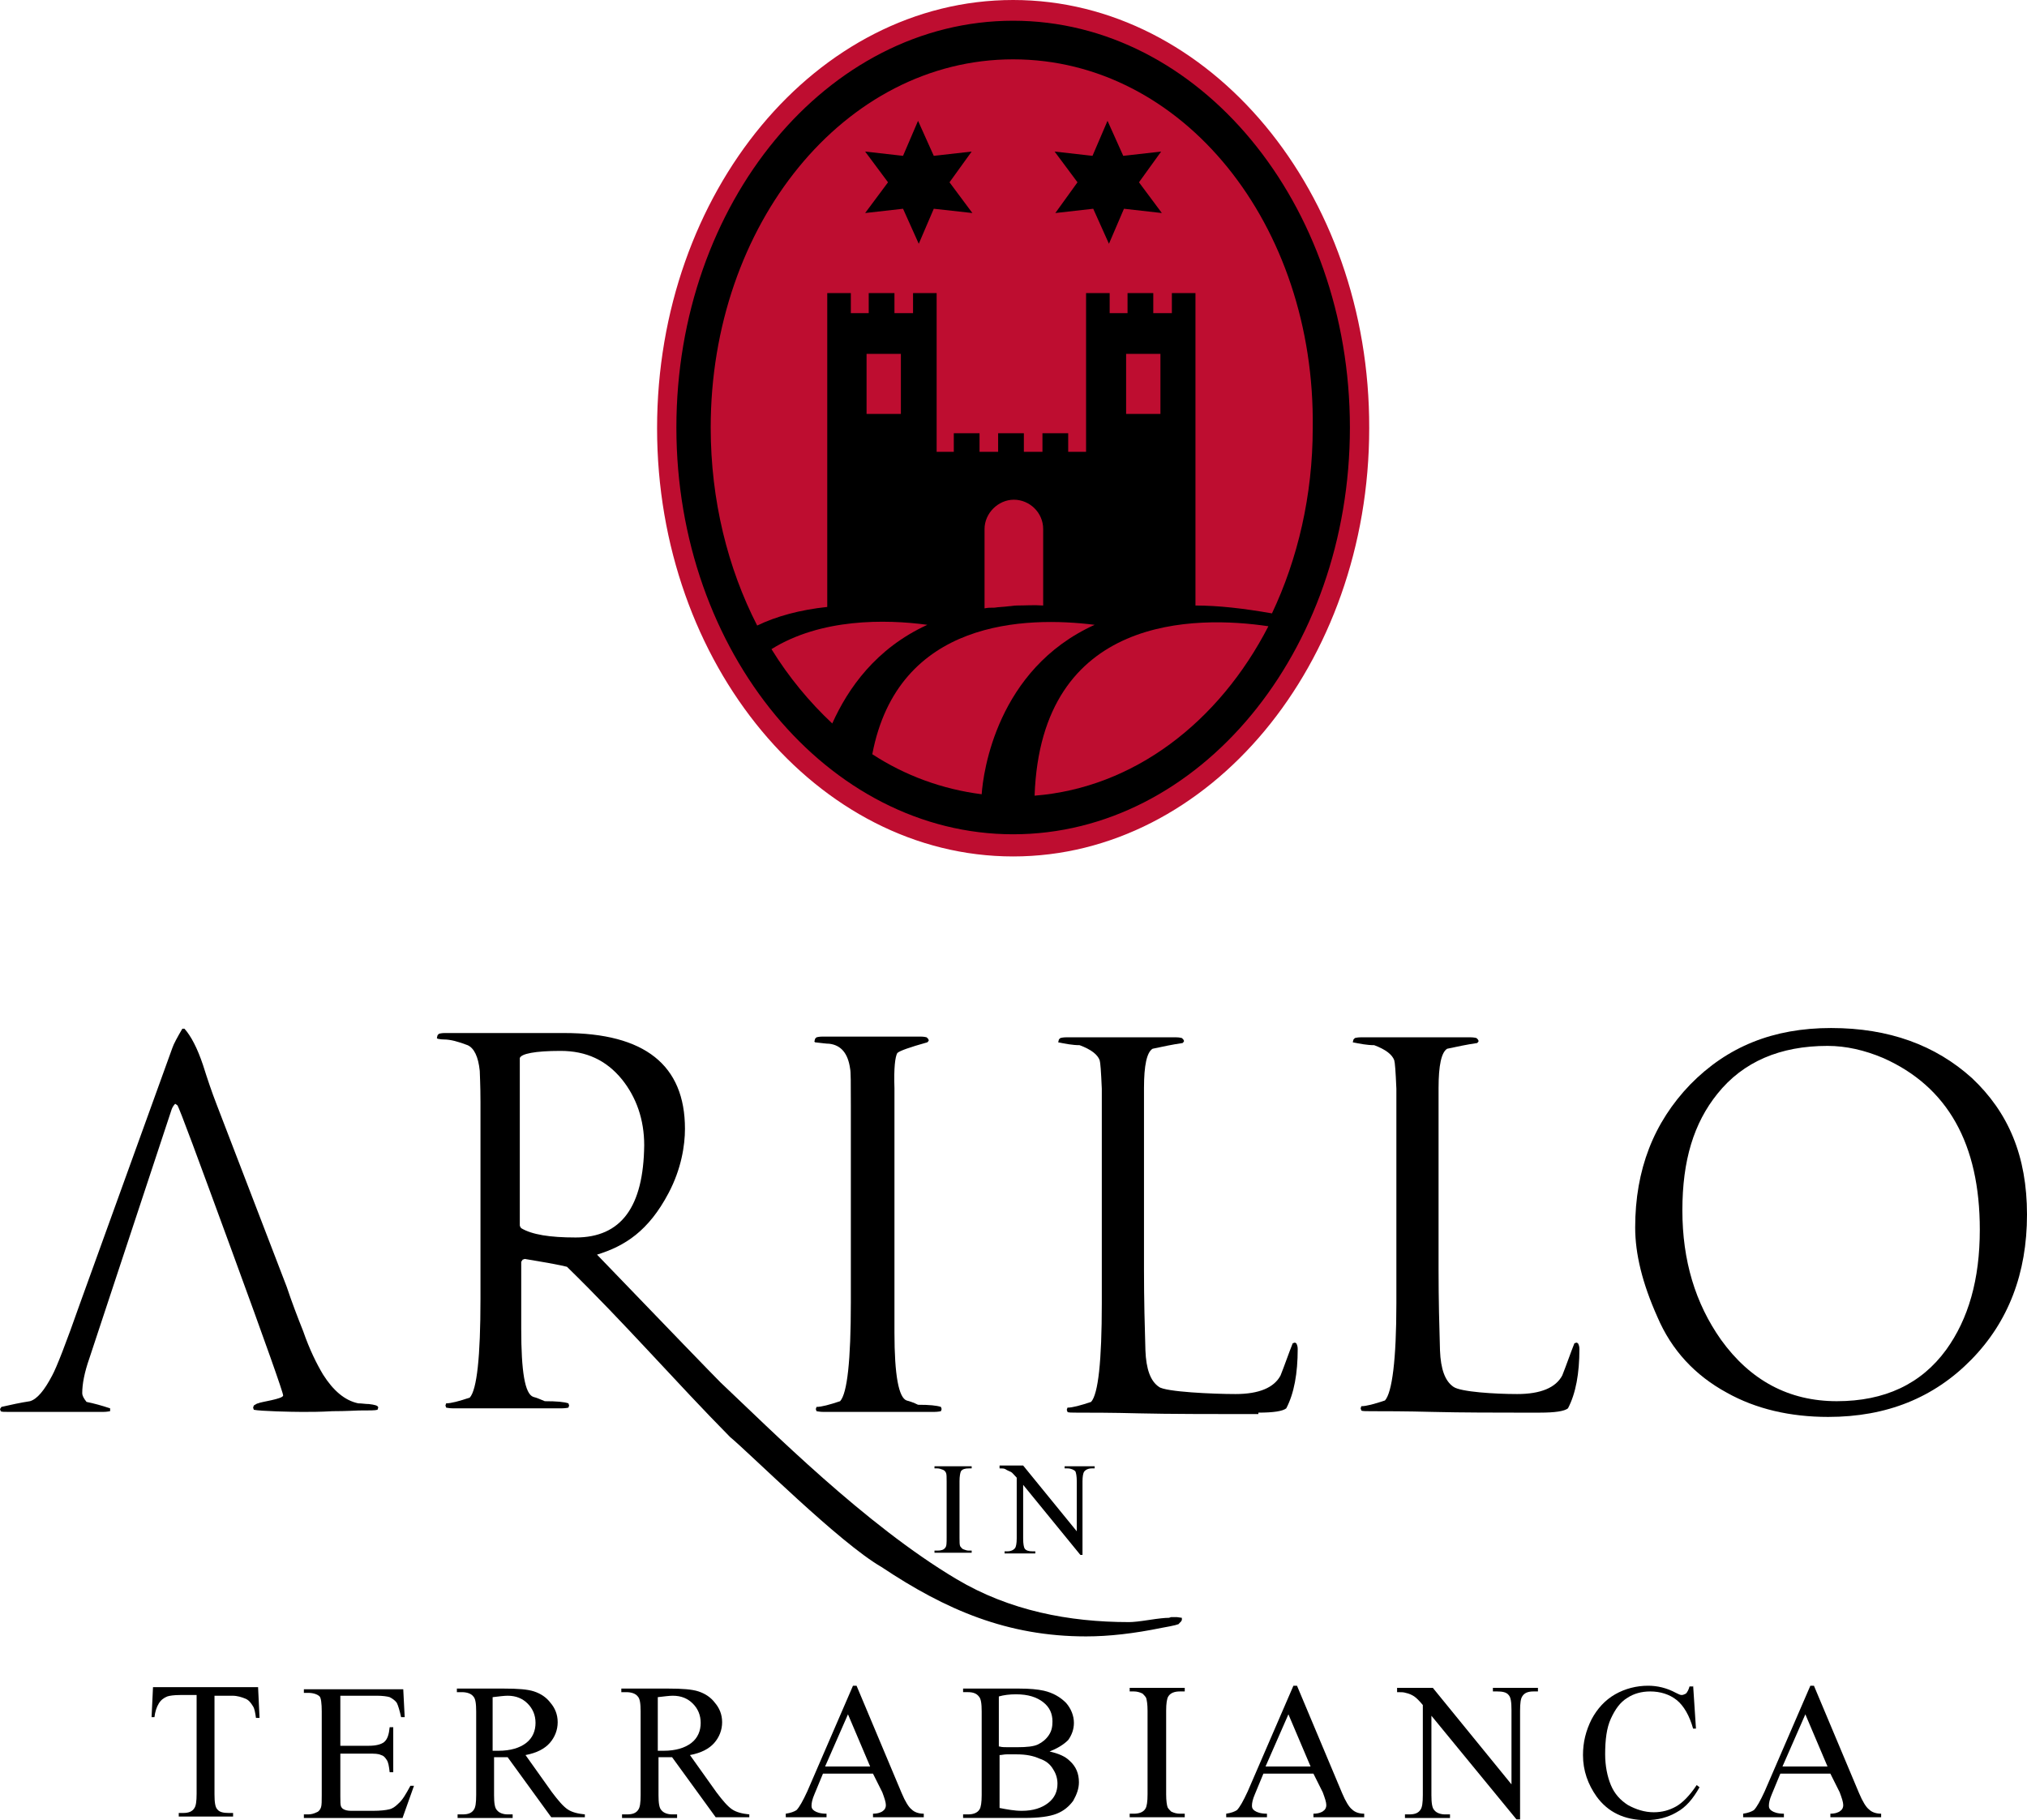 <svg xmlns="http://www.w3.org/2000/svg" id="Ebene_2" data-name="Ebene 2" viewBox="0 0 283.5 254.6"><defs><style>      .cls-1 {        fill: #be0d30;      }    </style></defs><g id="Ebene_1-2" data-name="Ebene 1"><g><g id="wordmark"><g><path d="m36.1,196.3c-.1,0-.3.1-.6.3l-.1.3.1.3c.9.2,5.3.3,6.8.3,1.1,0,2.5,0,4.2-.1,2,0,3.3-.1,3.7-.1,1.5,0,2.3,0,2.6-.1l.1-.3c0-.3-.5-.4-1.3-.5-.5,0-1-.1-1.5-.1-1.9-.4-3.5-1.8-4.9-4-.9-1.5-1.9-3.5-2.8-6.1-.8-2-1.6-4.1-2.3-6.2l-9.8-25.5c-.7-1.8-1.3-3.6-1.9-5.5-.8-2.4-1.7-4.1-2.6-5.1h-.3c-.7,1.2-1.2,2.1-1.4,2.7l-12.9,35.7c-2,5.7-3.3,9-3.9,10.1-1.1,2.1-2.1,3.3-3.1,3.6-1.3.2-2.7.5-4,.8l-.2.3.1.3c.1.1.5.1,1.2.1h13.1c.6,0,.9-.1,1-.1v-.4c-1.2-.4-2.3-.7-3.3-.9-.4-.5-.6-.9-.6-1.2,0-1.3.3-2.9,1-4.9l11.5-34.8c.1-.3.3-.6.5-.8l.3.2c.3.4,2.8,7.2,7.6,20.3s7.2,19.9,7.2,20.3c0,.5-3.2.9-3.5,1.1Z"></path><path d="m125.5,147.3c.3-.3,1.7-.8,4.2-1.5.1-.1.2-.2.2-.3l-.1-.2-.2-.2c-.4-.1-.7-.1-.8-.1h-13.8c-.1,0-.4,0-.8.1l-.2.2-.1.4.1.1c.9.1,1.6.2,2,.2,1.6.2,2.6,1.3,2.9,3.5.1.4.1,2.1.1,5.1v27.6c0,8.1-.5,12.7-1.5,13.8-1.5.5-2.6.8-3.3.8l-.1.3.1.3c.1,0,.4.1,1,.1h15.4c.6,0,1-.1,1-.1l.1-.3-.1-.3c-.6-.2-1.6-.3-3.2-.3-.6-.3-1.2-.5-1.6-.6-1.1-.4-1.7-3.5-1.7-9.5v-34.2c-.1-2.8.1-4.4.4-4.9Z"></path><path d="m176,197.6c2.1,0,3.4-.2,3.9-.6,1.1-2.1,1.6-4.9,1.6-8.3,0-.4-.1-.6-.2-.8l-.2-.1-.3.1c-.6,1.5-1.1,3-1.7,4.5-.9,1.7-3,2.6-6.3,2.6-3.1,0-9.8-.3-10.7-1-1.2-.8-1.8-2.5-1.9-5.1-.1-3.3-.2-7.1-.2-11.3v-25.4c0-3.2.4-5,1.2-5.5,1.4-.3,2.8-.6,4.2-.8.1-.1.2-.2.2-.3l-.1-.2-.2-.2c-.4-.1-.7-.1-.8-.1h-15.4c-.1,0-.4,0-.8.1l-.2.2-.1.4c1,.2,2,.4,3,.4,1.6.6,2.5,1.3,2.8,2.1.1.3.2,1.6.3,4v30c0,8.1-.5,12.7-1.5,13.8-1.5.5-2.6.8-3.3.8l-.1.3.1.3c.1.1.6.1,1.3.1,1.9,0,4.9,0,8.7.1,3.9.1,11.4.1,13.4.1h3.3v-.2Z"></path><path d="m193.7,195.9c-1.5.5-2.6.8-3.3.8l-.1.3.1.3c.1.1.6.1,1.3.1,1.9,0,4.9,0,8.7.1,3.9.1,9.5.1,11.5.1h3.5c2.1,0,3.4-.2,3.9-.6,1.1-2.1,1.6-4.9,1.6-8.3,0-.4-.1-.6-.2-.8l-.2-.1-.3.1c-.6,1.5-1.1,3-1.7,4.5-.9,1.7-3,2.6-6.3,2.6-3.1,0-7.9-.3-8.9-1-1.2-.8-1.8-2.5-1.9-5.1-.1-3.3-.2-7.1-.2-11.3v-25.4c0-3.2.4-5,1.2-5.5,1.4-.3,2.8-.6,4.2-.8.1-.1.2-.2.2-.3l-.1-.2-.2-.2c-.4-.1-.7-.1-.8-.1h-15.4c-.1,0-.4,0-.8.1l-.2.2-.1.4c1,.2,2,.4,3,.4,1.6.6,2.5,1.3,2.8,2.1.1.3.2,1.6.3,4v30c0,7.9-.6,12.5-1.6,13.6Z"></path><path d="m275.8,150.8c-5.1-4.6-11.6-7-19.7-7s-14.5,2.6-19.7,7.9c-5.1,5.3-7.7,11.9-7.7,20,0,3.7,1,7.8,3.1,12.5,2,4.7,5.3,8.2,9.7,10.6,4.1,2.3,8.9,3.4,14.2,3.4,8.2,0,14.8-2.7,20-8s7.8-12.1,7.8-20.3-2.6-14.3-7.7-19.1Zm-3.6,38c-3.5,4.8-8.6,7.2-15.3,7.2s-12.1-2.9-16.2-8.6c-3.6-5.1-5.4-11.1-5.4-18.1s1.6-12.2,4.9-16.3c3.6-4.5,8.8-6.7,15.4-6.7,2.6,0,5.2.6,7.8,1.7,9,4,13.5,12,13.5,24,0,7-1.6,12.5-4.7,16.8Z"></path><path d="m164.6,226.2h-.8l-.3.1c-.6,0-1.5.1-2.8.3s-2.2.3-2.8.3c-8.4,0-16.7-1.6-24.1-6-12.8-7.6-26.1-21-33-27.5-1.2-1.2-7-7.2-17.3-17.9,3.9-1.2,7.2-3.3,10-8.6,1.8-3.4,2.3-6.7,2.3-9,0-8.9-5.6-13.4-16.9-13.4h-16.7c-.1,0-.4,0-.8.1l-.2.2-.1.4.1.1c.1,0,.4.1.9.1.9,0,2,.3,3.3.8.9.4,1.5,1.6,1.7,3.6,0,.4.1,1.9.1,4.3v27.6c0,8.1-.5,12.7-1.5,13.8-1.5.5-2.6.8-3.3.8l-.1.3.1.3c.1,0,.4.1,1,.1h15.1c.6,0,1-.1,1-.1l.1-.3-.1-.3c-.6-.2-1.6-.3-3.3-.3-.7-.3-1.2-.5-1.6-.6-1.2-.4-1.7-3.6-1.7-9.5v-9.4l.2-.3.3-.1c5.5.9,5.8,1.1,5.9,1.1,8.1,7.9,15.2,16.1,22.8,23.8,3,2.5,15.3,14.8,21.2,18.2,9,6,17.6,9.7,28.6,9.7,3.2,0,6.7-.4,10.6-1.2,1.7-.3,2.5-.5,2.4-.6l.3-.3.1-.2v-.3l-.7-.1Zm-84.1-53.1c-3.6,0-6.1-.4-7.6-1.3-.1-.1-.2-.3-.2-.4v-23.4c.2-.6,2.1-1,5.7-1s6.4,1.3,8.6,4c2,2.5,3.1,5.6,3.1,9.2-.1,8.6-3.2,12.9-9.6,12.9Z"></path></g><g><path d="m135.9,216.9v.3h-5.2v-.3h.4c.5,0,.9-.1,1.1-.4.2-.2.2-.7.2-1.4v-7.9c0-.6,0-1-.1-1.2s-.2-.3-.4-.4c-.3-.1-.5-.2-.8-.2h-.4v-.3h5.2v.3h-.4c-.5,0-.9.1-1.1.4-.1.2-.2.7-.2,1.4v7.9c0,.6,0,1,.1,1.2.1.1.2.3.4.4.3.1.5.2.8.2h.4Z"></path><path d="m139.8,205h3.3l7.5,9.2v-7c0-.7-.1-1.2-.2-1.4-.2-.2-.6-.4-1.1-.4h-.4v-.3h4.2v.3h-.4c-.5,0-.9.2-1.1.5-.1.2-.2.6-.2,1.3v10.3h-.3l-8-9.8v7.5c0,.8.1,1.2.2,1.4.2.3.6.4,1.1.4h.4v.3h-4.3v-.3h.4c.5,0,.9-.2,1.1-.5.1-.2.2-.6.2-1.3v-8.5c-.4-.4-.6-.7-.8-.8s-.5-.2-.8-.4c-.2-.1-.4-.1-.8-.1v-.4h0Z"></path><path d="m36.1,236.1l.2,4.2h-.5c-.1-.7-.2-1.3-.4-1.6-.3-.5-.6-.9-1.1-1.1s-1.1-.4-1.8-.4h-2.5v13.8c0,1.1.1,1.8.4,2.1.3.4.9.5,1.6.5h.6v.5h-7.6v-.5h.6c.8,0,1.3-.2,1.6-.7.2-.3.3-.9.3-2v-13.8h-2.3c-.9,0-1.5.1-1.8.2-.5.2-.9.5-1.2,1-.3.5-.5,1.1-.6,1.9h-.4l.2-4.2h14.7v.1Z"></path><path d="m47.6,237.1v7.1h4c1,0,1.7-.2,2.1-.5.5-.4.7-1.1.8-2.1h.5v6.3h-.5c-.1-.9-.2-1.4-.4-1.7-.2-.3-.4-.6-.8-.7-.4-.2-.9-.2-1.7-.2h-4v5.9c0,.8,0,1.3.1,1.5s.2.3.4.4.5.2,1,.2h3.1c1,0,1.8-.1,2.2-.2.5-.1.9-.4,1.3-.8.6-.5,1.1-1.4,1.7-2.5h.5l-1.6,4.5h-13.8v-.5h.6c.4,0,.8-.1,1.2-.3.3-.1.5-.4.6-.7.1-.3.1-.9.1-1.7v-11.7c0-1.1-.1-1.9-.3-2.1-.3-.3-.9-.5-1.6-.5h-.6v-.5h13.9l.2,3.9h-.5c-.2-.9-.4-1.6-.6-2-.2-.3-.6-.6-1-.8-.3-.1-1-.2-1.8-.2h-5.1v-.1Z"></path><path d="m81.9,254.2h-4.8l-6.1-8.4h-1.9v5.3c0,1.1.1,1.8.4,2.1.3.4.9.6,1.5.6h.7v.5h-7.7v-.5h.7c.8,0,1.3-.2,1.6-.7.2-.3.3-.9.3-2v-11.7c0-1.1-.1-1.8-.4-2.1-.3-.4-.9-.6-1.6-.6h-.7v-.5h6.6c1.9,0,3.3.1,4.2.4.9.3,1.7.8,2.3,1.6.6.7,1,1.6,1,2.7s-.4,2.1-1.1,2.9-1.8,1.4-3.4,1.7l3.7,5.2c.9,1.2,1.6,2,2.2,2.4s1.4.6,2.4.7v.4h.1Zm-12.9-9.3h.7c1.7,0,3-.4,3.9-1.1s1.3-1.7,1.3-2.8-.4-2-1.1-2.7-1.6-1.1-2.8-1.1c-.5,0-1.2.1-2.1.2v7.5h.1Z"></path><path d="m104.9,254.2h-4.8l-6.1-8.4h-1.9v5.3c0,1.1.1,1.8.4,2.1.3.4.9.6,1.5.6h.7v.5h-7.7v-.5h.7c.8,0,1.3-.2,1.6-.7.2-.3.3-.9.3-2v-11.7c0-1.1-.1-1.8-.4-2.1-.3-.4-.9-.6-1.6-.6h-.7v-.5h6.6c1.9,0,3.3.1,4.2.4.9.3,1.7.8,2.3,1.6.6.7,1,1.6,1,2.7s-.4,2.1-1.1,2.9-1.8,1.4-3.4,1.7l3.7,5.2c.9,1.2,1.6,2,2.2,2.4s1.4.6,2.4.7v.4h.1Zm-12.8-9.3h.7c1.7,0,3-.4,3.9-1.1s1.3-1.7,1.3-2.8-.4-2-1.1-2.7-1.6-1.1-2.8-1.1c-.5,0-1.2.1-2.1.2v7.5h.1Z"></path><path d="m122.1,248.1h-7l-1.2,2.9c-.3.7-.4,1.2-.4,1.6,0,.3.1.5.4.7s.8.4,1.7.4v.5h-5.7v-.5c.7-.1,1.2-.3,1.5-.5.4-.4.9-1.3,1.5-2.6l6.4-14.8h.5l6.3,15c.5,1.2,1,2,1.4,2.3.4.4,1,.6,1.7.6v.5h-7.1v-.5c.7,0,1.2-.2,1.4-.4.3-.2.4-.5.4-.8,0-.4-.2-1-.5-1.8l-1.3-2.6Zm-.4-1l-3.1-7.3-3.2,7.3h6.3Z"></path><path d="m146.8,245c1.3.3,2.2.7,2.8,1.3.9.8,1.3,1.8,1.3,3,0,.9-.3,1.7-.8,2.6-.6.8-1.3,1.4-2.3,1.8s-2.5.6-4.6.6h-8.5v-.5h.7c.7,0,1.3-.2,1.6-.7.2-.3.3-1,.3-2v-11.7c0-1.1-.1-1.8-.4-2.1-.3-.4-.8-.6-1.5-.6h-.7v-.5h7.8c1.5,0,2.6.1,3.5.3,1.3.3,2.3.9,3.1,1.7.7.8,1.1,1.8,1.1,2.8,0,.9-.3,1.7-.8,2.4-.7.7-1.6,1.2-2.6,1.6Zm-7-.7c.3.1.7.1,1.1.1h1.4c1.3,0,2.3-.1,2.9-.4.6-.3,1.1-.7,1.5-1.3.4-.6.5-1.2.5-1.9,0-1.1-.4-2-1.3-2.7-.9-.7-2.1-1.1-3.8-1.1-.9,0-1.7.1-2.4.3v7h.1Zm0,8.6c1,.2,2.1.4,3.1.4,1.6,0,2.8-.4,3.7-1.1s1.3-1.6,1.3-2.7c0-.7-.2-1.4-.6-2-.4-.7-1-1.2-1.9-1.5-.9-.4-1.9-.6-3.2-.6h-1.4c-.4,0-.7.1-1,.1v7.4h0Z"></path><path d="m165.7,253.7v.5h-7.7v-.5h.6c.7,0,1.3-.2,1.6-.7.2-.3.3-1,.3-2v-11.7c0-.9-.1-1.5-.2-1.8-.1-.2-.3-.4-.5-.6-.4-.2-.8-.3-1.2-.3h-.6v-.5h7.7v.5h-.7c-.7,0-1.3.2-1.6.7-.2.3-.3,1-.3,2v11.7c0,.9.1,1.5.2,1.8.1.2.3.4.5.6.4.2.8.3,1.2.3h.7Z"></path><path d="m183.7,248.1h-7l-1.2,2.9c-.3.7-.4,1.2-.4,1.6,0,.3.1.5.4.7.3.2.8.4,1.7.4v.5h-5.7v-.5c.7-.1,1.2-.3,1.5-.5.4-.4.9-1.3,1.5-2.6l6.4-14.8h.5l6.3,15c.5,1.2,1,2,1.4,2.3.4.4,1,.6,1.7.6v.5h-7.1v-.5c.7,0,1.2-.2,1.4-.4.3-.2.4-.5.4-.8,0-.4-.2-1-.5-1.8l-1.3-2.6Zm-.4-1l-3.1-7.3-3.2,7.3h6.3Z"></path><path d="m195.5,236.1h4.9l11,13.5v-10.4c0-1.1-.1-1.8-.4-2.1-.3-.4-.9-.5-1.6-.5h-.6v-.5h6.3v.5h-.6c-.8,0-1.3.2-1.6.7-.2.3-.3.9-.3,2v15.2h-.5l-11.9-14.5v11.1c0,1.1.1,1.8.4,2.1.3.4.9.6,1.5.6h.7v.5h-6.3v-.5h.6c.8,0,1.3-.2,1.6-.7.2-.3.3-.9.3-2v-12.6c-.5-.6-.9-1-1.2-1.2s-.7-.4-1.2-.5c-.3-.1-.6-.1-1.2-.1v-.6h.1Z"></path><path d="m236.8,235.7l.4,6.1h-.4c-.5-1.8-1.3-3.2-2.3-4s-2.3-1.2-3.7-1.2c-1.2,0-2.3.3-3.2.9-1,.6-1.7,1.6-2.3,2.9s-.8,3-.8,5c0,1.6.3,3.1.8,4.3.5,1.2,1.3,2.1,2.4,2.8,1.1.6,2.3,1,3.6,1,1.2,0,2.2-.3,3.1-.8.9-.5,1.9-1.5,2.9-3l.4.3c-.9,1.6-1.9,2.8-3.2,3.5-1.2.7-2.6,1.1-4.3,1.1-3,0-5.3-1.1-6.9-3.3-1.2-1.7-1.9-3.6-1.9-5.8,0-1.8.4-3.4,1.2-5,.8-1.5,1.9-2.7,3.3-3.5,1.4-.8,3-1.2,4.6-1.2,1.3,0,2.6.3,3.9,1,.4.2.6.3.8.3s.4-.1.6-.2c.2-.2.4-.6.5-1h.5v-.2Z"></path><path d="m256,248.1h-7l-1.2,2.9c-.3.7-.4,1.2-.4,1.6,0,.3.1.5.4.7.3.2.8.4,1.7.4v.5h-5.7v-.5c.7-.1,1.2-.3,1.5-.5.4-.4.9-1.3,1.5-2.6l6.4-14.8h.5l6.3,15c.5,1.2,1,2,1.4,2.3.4.4,1,.6,1.7.6v.5h-7.1v-.5c.7,0,1.2-.2,1.4-.4.3-.2.4-.5.4-.8,0-.4-.2-1-.5-1.8l-1.3-2.6Zm-.4-1l-3.1-7.3-3.2,7.3h6.3Z"></path></g></g><g id="image-logo"><ellipse cx="141.7" cy="59.9" rx="48.5" ry="59.3"></ellipse><g><path class="cls-1" d="m142.2,84.7c1.2,0,2.4-.1,3.7,0v-10.7c0-2.3-1.9-4.1-4.1-4.1s-4.1,1.9-4.1,4.1v11.1c.4-.1.9-.1,1.4-.1.6-.1,1.3-.1,2-.2.3,0,.7-.1,1.1-.1Z"></path><path class="cls-1" d="m141.7,0c-27.5,0-49.8,26.9-49.8,59.9s22.4,59.9,49.8,59.9,49.8-26.9,49.8-59.9c.1-33-22.3-59.9-49.8-59.9Zm0,116.7c-25.9,0-47.1-25.5-47.1-56.9S115.7,2.9,141.7,2.9s47.1,25.5,47.1,56.9-21.1,56.9-47.1,56.9Z"></path><path class="cls-1" d="m144.7,111.3c13.9-1.1,25.8-10.3,32.7-23.7-10.1-1.5-31.8-1.7-32.7,23.7Z"></path><rect class="cls-1" x="121.2" y="49.5" width="4.8" height="8.4"></rect><path class="cls-1" d="m129.7,87.4c-5.9-.8-14.9-.9-21.8,3.4,2.4,3.9,5.3,7.4,8.5,10.4,2.2-4.9,6.1-10.5,13.3-13.8Z"></path><path class="cls-1" d="m153.1,87.4c-9.6-1.2-27.5-.8-31.1,18.1,4.6,3,9.8,4.9,15.3,5.6.2-3,2.1-17.5,15.8-23.7Z"></path><path class="cls-1" d="m141.7,8.3c-23.6,0-42.3,23.1-42.3,51.5,0,10.2,2.4,19.7,6.5,27.7,2.7-1.3,6-2.2,9.8-2.6v-43.9h3.3v2.8h2.5v-2.8h3.6v2.8h2.6v-2.8h3.3v22.2h2.4v-2.6h3.6v2.6h2.6v-2.6h3.6v2.6h2.6v-2.6h3.6v2.6h2.5v-22.2h3.3v2.8h2.5v-2.8h3.6v2.8h2.6v-2.8h3.3v43.7c3.2,0,6.7.4,10.7,1.1,3.6-7.6,5.7-16.5,5.7-25.9.4-28.5-18.2-51.6-41.9-51.6Zm-11.1,20.9l-2.1,4.9-2.2-4.9-5.3.6,3.2-4.3-3.2-4.3,5.3.6,2.1-4.9,2.2,4.9,5.3-.6-3.1,4.3,3.2,4.3-5.4-.6Zm26.6,0l-2.1,4.9-2.2-4.9-5.3.6,3.1-4.3-3.2-4.3,5.3.6,2.1-4.9,2.2,4.9,5.3-.6-3.1,4.3,3.2,4.3-5.3-.6Z"></path><rect class="cls-1" x="157.5" y="49.5" width="4.8" height="8.4"></rect></g></g></g></g></svg>